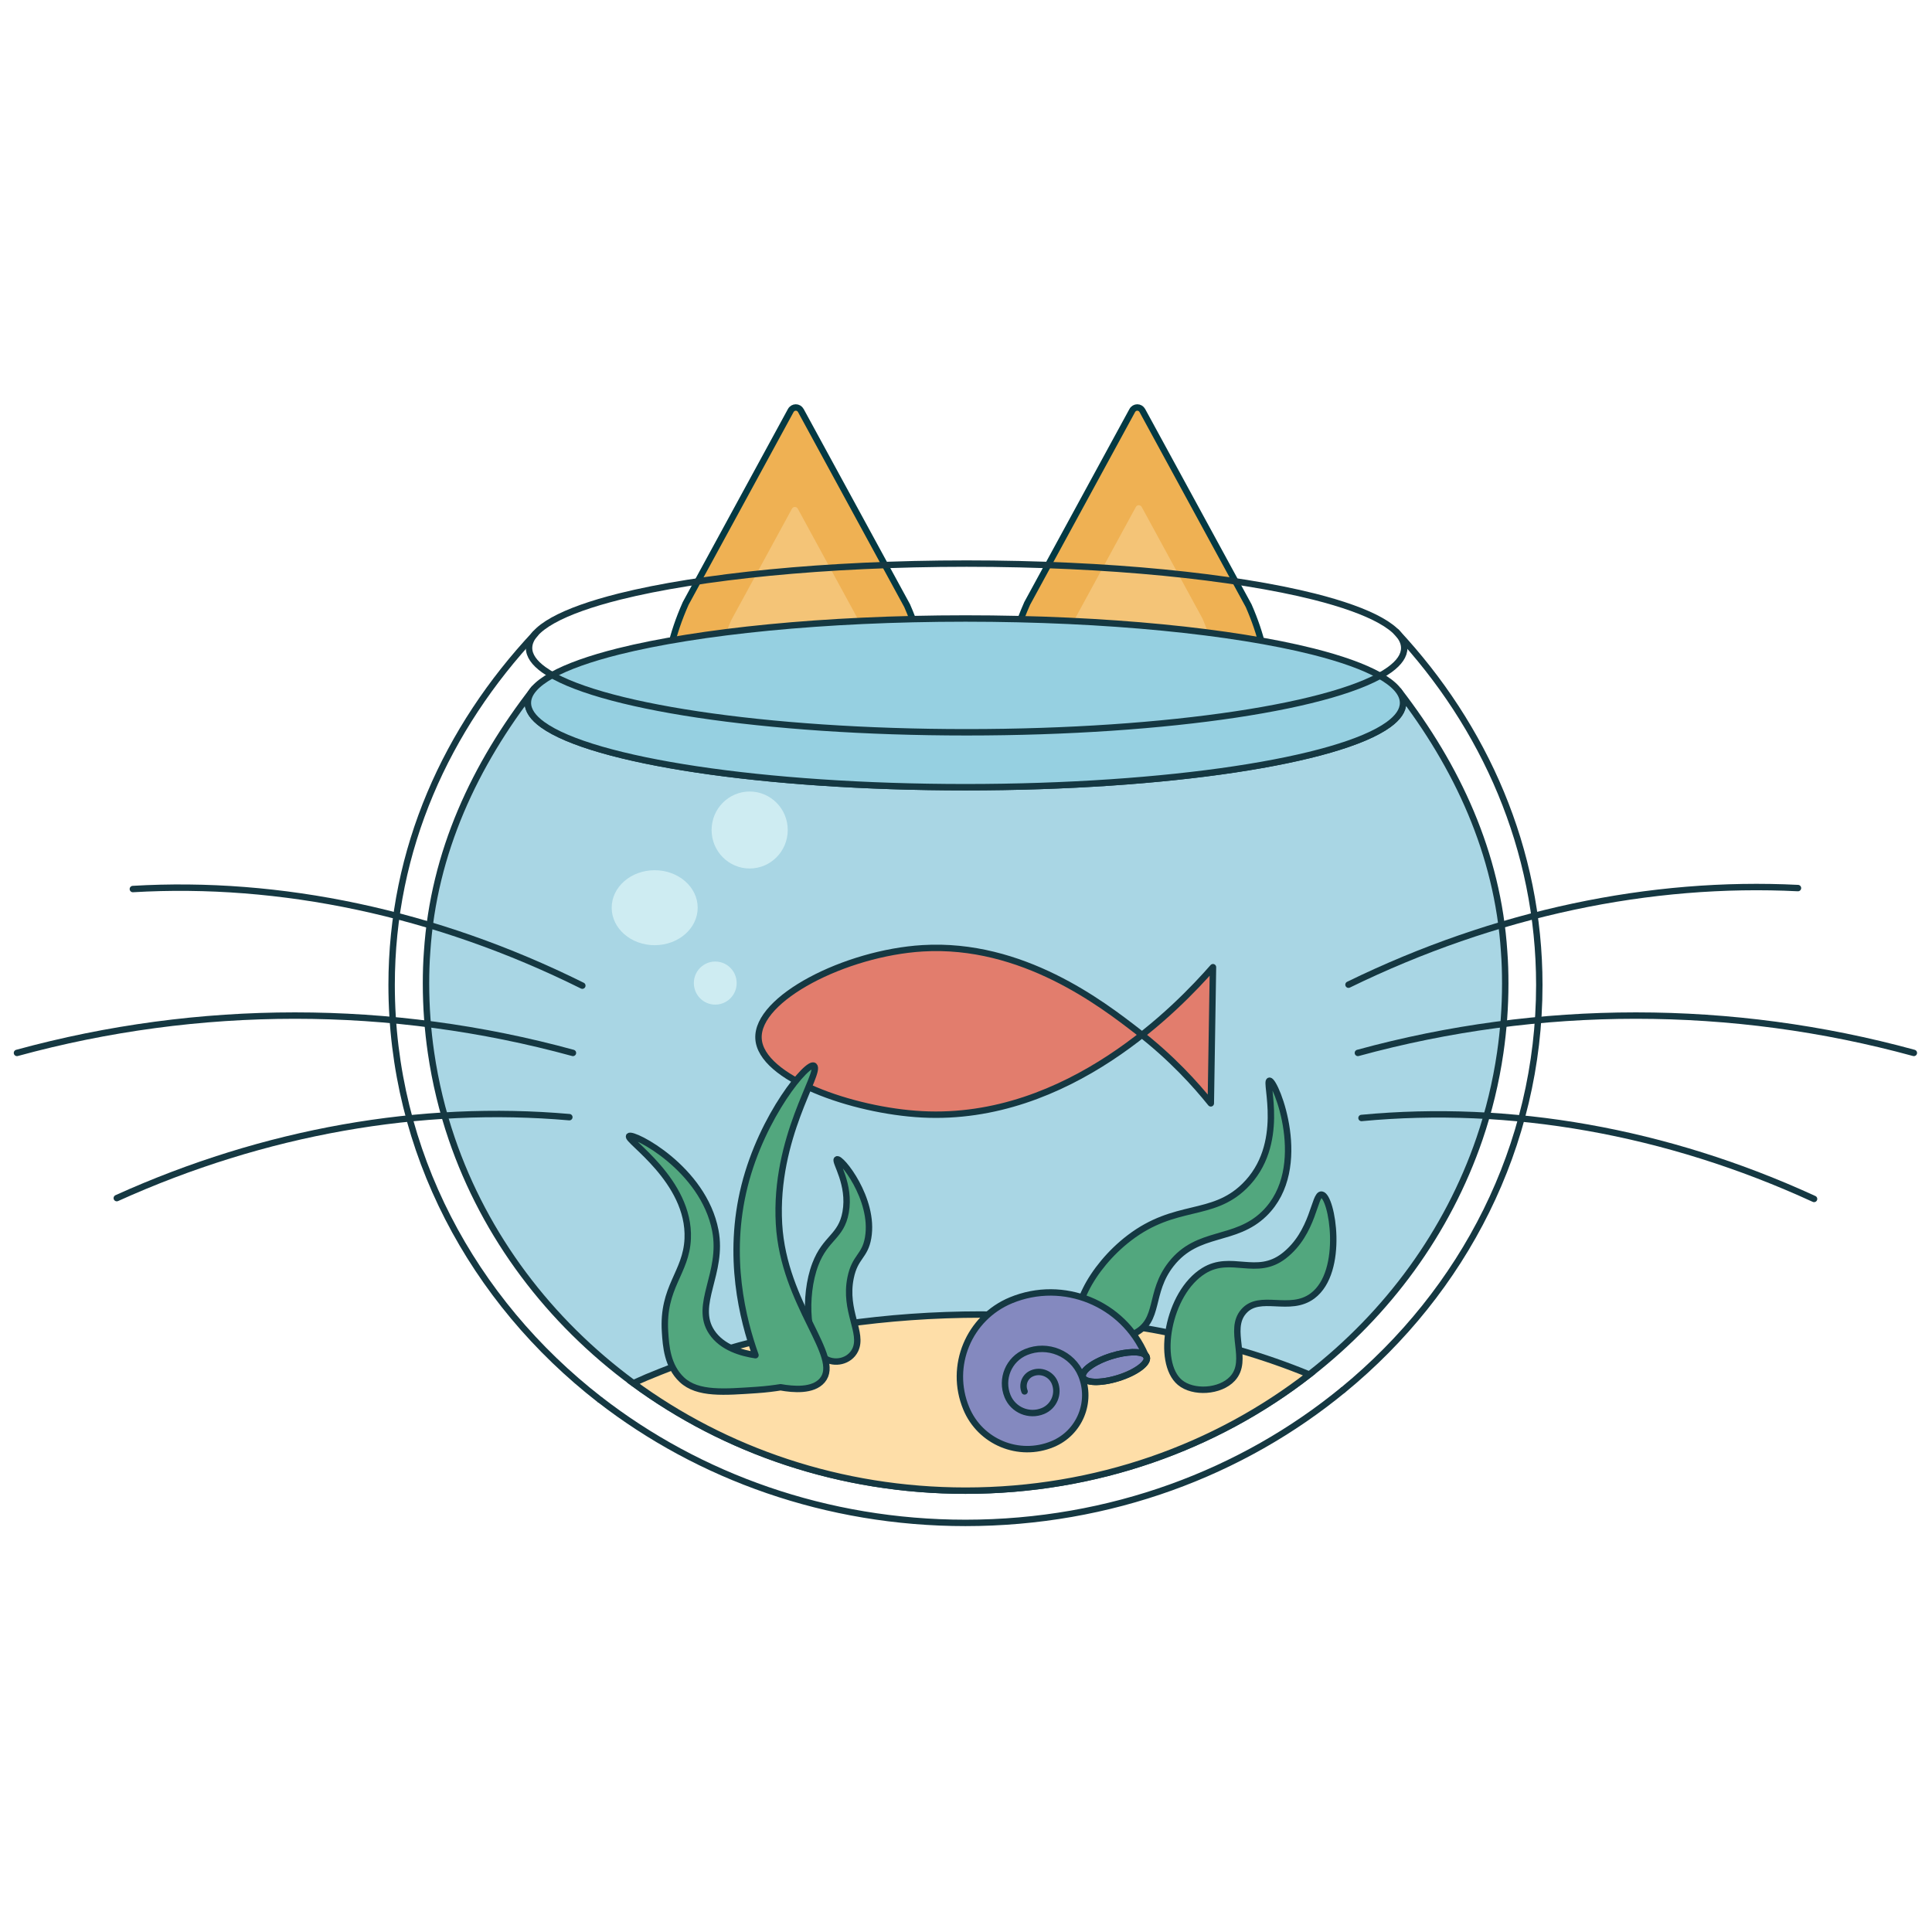 <svg width="482" height="482" viewBox="0 0 482 482" fill="none" xmlns="http://www.w3.org/2000/svg">
<g clip-path="url(#clip0_4296_51592)">
<path d="M315.014 161.376C314.252 158.157 313.103 154.735 311.517 151.11L285.003 102.433C284.44 101.4 283.033 101.4 282.471 102.433L256.266 150.541C255.208 152.924 254.339 155.221 253.645 157.431" fill="#EFB153"/>
<path d="M315.014 161.376C314.252 158.157 313.103 154.735 311.517 151.11L285.003 102.433C284.44 101.4 283.033 101.4 282.471 102.433L256.266 150.541C255.208 152.924 254.339 155.221 253.645 157.431" stroke="#043943" stroke-width="1.6" stroke-miterlimit="10"/>
<path d="M228.69 157.347C228.046 155.339 227.259 153.26 226.318 151.109L199.804 102.433C199.241 101.4 197.834 101.4 197.271 102.433L171.067 150.541C169.341 154.427 168.117 158.084 167.336 161.511" fill="#EFB153"/>
<path d="M228.69 157.347C228.046 155.339 227.259 153.26 226.318 151.109L199.804 102.433C199.241 101.4 197.834 101.4 197.271 102.433L171.067 150.541C169.341 154.427 168.117 158.084 167.336 161.511" stroke="#043943" stroke-width="1.6" stroke-miterlimit="10"/>
<path d="M215.749 158.683C215.377 157.522 214.921 156.319 214.377 155.076L199.041 126.921C198.716 126.323 197.902 126.323 197.576 126.921L182.42 154.746C181.421 156.994 180.714 159.11 180.262 161.092" fill="#F4C477"/>
<path d="M266.664 158.247C267.036 157.085 267.492 155.883 268.036 154.639L283.372 126.484C283.697 125.887 284.511 125.887 284.837 126.484L299.994 154.31C300.992 156.558 301.7 158.673 302.152 160.655" fill="#F4C477"/>
<path d="M375.256 237.428C373.655 212.791 363.494 191.206 348.97 172.375C348.97 172.375 350.038 174.276 350.038 175.36C350.038 177.24 348.784 179.045 346.403 180.775C334.02 189.749 291.455 196.392 240.869 196.392C190.283 196.392 147.818 189.774 135.384 180.8C132.978 179.07 131.699 177.24 131.699 175.36C131.699 174.104 133.246 171.795 133.246 171.795C118.503 190.73 108.172 212.582 106.557 237.453C106.356 240.06 106.281 242.692 106.281 245.349C106.281 251.215 106.707 257.005 107.535 262.67C108.612 270.041 110.341 277.185 112.699 284.078C121.021 308.469 137.014 329.627 157.995 345.068C180.857 361.863 209.609 371.89 240.894 371.89C273.481 371.89 303.362 361.011 326.65 342.912C346.228 327.696 361.144 307.366 369.115 284.078C371.47 277.185 373.201 270.041 374.278 262.67C375.106 257.005 375.532 251.215 375.532 245.349C375.532 242.692 375.457 240.034 375.256 237.428Z" fill="#A9D6E4" stroke="#153842" stroke-width="1.6" stroke-linejoin="round"/>
<path d="M133.537 158.119C111.402 181.758 97.703 211.77 97.703 245.711C97.703 287.324 117.908 324.524 149.593 349.165" stroke="#153842" stroke-width="1.6" stroke-linecap="round" stroke-linejoin="round"/>
<path d="M348.351 157.624C370.411 181.238 384.029 211.869 384.029 245.71C384.029 285.969 365.128 322.091 335.172 346.707" stroke="#153842" stroke-width="1.6" stroke-linecap="round" stroke-linejoin="round"/>
<path d="M350.038 175.362C350.038 177.242 348.785 179.047 346.403 180.776C334.021 189.751 291.455 196.393 240.869 196.393C190.284 196.393 147.818 189.776 135.385 180.801C132.978 179.072 131.699 177.242 131.699 175.362C131.699 170.523 140.097 166.086 154.26 162.527C174.215 157.538 205.574 154.305 240.869 154.305C276.214 154.305 307.624 157.538 327.578 162.552C341.666 166.112 350.038 170.548 350.038 175.362Z" fill="#96D0E1" stroke="#153842" stroke-width="1.6" stroke-miterlimit="10"/>
<path d="M33.145 221.799C69.849 219.63 108.577 227.664 145.281 245.9" stroke="#153842" stroke-width="1.6" stroke-linecap="round" stroke-linejoin="round"/>
<path d="M29.137 298.91C66.093 282.203 105.086 275.47 142.042 278.714" stroke="#153842" stroke-width="1.6" stroke-linecap="round" stroke-linejoin="round"/>
<path d="M4.234 262.684C49.635 250.264 97.537 250.264 142.938 262.684" stroke="#153842" stroke-width="1.6" stroke-linecap="round" stroke-linejoin="round"/>
<path d="M448.562 221.56C411.858 219.713 373.13 227.746 336.426 245.66" stroke="#153842" stroke-width="1.6" stroke-linecap="round" stroke-linejoin="round"/>
<path d="M452.577 299.114C415.621 282.137 376.628 275.404 339.672 278.917" stroke="#153842" stroke-width="1.6" stroke-linecap="round" stroke-linejoin="round"/>
<path d="M477.473 262.684C432.073 250.264 384.17 250.264 338.77 262.684" stroke="#153842" stroke-width="1.6" stroke-linecap="round" stroke-linejoin="round"/>
<path d="M335.17 346.697C310.002 367.403 276.988 379.937 240.865 379.937C206.172 379.937 174.36 368.381 149.594 349.154" stroke="#153842" stroke-width="1.6" stroke-miterlimit="10"/>
<path d="M189.236 259.091C188.706 249.093 210.887 237.748 230.173 236.579C255.04 235.073 274.981 250.496 283.855 257.359C292.33 263.915 298.299 270.565 302.078 275.269C302.256 263.944 302.437 252.62 302.616 241.296C294.186 250.912 266.571 279.935 230.023 278.006C212.689 277.091 189.763 269.026 189.236 259.091Z" fill="#E27D6D" stroke="#153842" stroke-width="1.6" stroke-linejoin="round"/>
<path d="M350.331 161.662C350.331 163.542 349.078 165.347 346.696 167.077C334.314 176.051 291.748 182.694 241.162 182.694C190.577 182.694 148.111 176.076 135.678 167.101C133.271 165.372 131.992 163.542 131.992 161.662C131.992 156.824 140.39 152.387 154.553 148.827C174.508 143.839 205.867 140.605 241.162 140.605C276.507 140.605 307.917 143.839 327.871 148.853C341.959 152.412 350.331 156.849 350.331 161.662Z" stroke="#153842" stroke-width="1.6" stroke-linecap="round" stroke-linejoin="round"/>
<path d="M326.65 342.916C303.363 361.015 273.482 371.894 240.894 371.894C209.61 371.894 180.858 361.867 157.996 345.072C160.202 344.069 162.458 343.116 164.764 342.214C168.524 340.71 172.435 339.306 176.496 338.027C179.103 337.201 181.76 336.423 184.468 335.671C189.18 334.393 194.019 333.265 198.982 332.312C199.257 332.237 199.558 332.187 199.858 332.137C203.293 331.484 206.778 330.884 210.337 330.382C221.366 328.803 232.924 327.95 244.831 327.95C245.381 327.95 245.933 327.95 246.484 327.975C246.585 327.95 246.661 327.95 246.735 327.975C254.332 328.025 261.776 328.427 269.021 329.128C273.056 329.53 277.017 330.031 280.902 330.633H280.928C281.805 330.733 282.657 330.884 283.509 331.034C286.217 331.46 288.9 331.936 291.531 332.488C297.622 333.691 303.489 335.12 309.103 336.799C315.245 338.579 321.11 340.635 326.65 342.916Z" fill="#FEDEA8" stroke="#153842" stroke-width="1.6" stroke-miterlimit="10"/>
<path d="M307.479 343.941C311.774 339.301 306.207 331.84 310.281 327.175C314.308 322.564 321.734 327.578 327.461 323.298C335.59 317.222 332.325 298.379 329.731 298.028C327.845 297.774 327.832 307.506 320.314 313.327C313.447 318.643 307.142 312.82 300.322 317.029C291.316 322.587 288.386 339.893 294.363 344.893C297.667 347.659 304.409 347.258 307.479 343.941Z" fill="#52A77E" stroke="#153842" stroke-width="1.6" stroke-linecap="round" stroke-linejoin="round"/>
<path d="M316.718 269.611C318.238 269.572 327.091 291.384 315.439 302.773C308.093 309.954 298.891 306.838 292.196 315.348C286.504 322.583 289.557 329.408 282.988 332.702C278.938 334.733 272.648 334.708 270.235 332.239C266.187 328.096 272.15 316.158 281.754 308.835C293.313 300.023 302.313 303.864 310.44 295.946C321.039 285.62 315.419 269.645 316.718 269.611Z" fill="#52A77E" stroke="#153842" stroke-width="1.6" stroke-linecap="round" stroke-linejoin="round"/>
<path d="M216.583 308.8C218.255 299.112 209.622 288.479 208.785 289.26C208.192 289.815 212.23 295.456 210.971 302.453C209.867 308.592 205.95 308.746 203.415 315.396C200.361 323.397 201.229 335.761 205.717 338.83C208.112 340.469 211.925 339.724 213.347 336.832C215.46 332.531 210.506 327.087 212.214 318.764C213.305 313.442 215.77 313.514 216.583 308.8Z" fill="#52A77E" stroke="#153842" stroke-width="1.6" stroke-linecap="round" stroke-linejoin="round"/>
<path d="M203.105 265.921C201.683 264.552 190.17 278.231 185.749 295.853C181.298 313.589 185.324 329.257 188.479 338.098C185.076 337.577 180.174 336.261 177.561 332.333C173.007 325.489 180.506 317.673 178.466 307.014C175.488 291.451 157.901 282.5 156.957 283.439C156.017 284.375 172.199 294.549 171.572 309.032C171.2 317.636 165.186 321.03 165.916 332.318C166.14 335.799 166.464 340.782 170.119 344.225C174.05 347.927 180.823 347.3 188.665 346.784C191.201 346.618 193.292 346.331 194.733 346.099C197.902 346.663 202.816 347.097 205.139 344.38C210.172 338.495 195.506 325.556 194.347 305.361C193.106 283.756 204.911 267.659 203.105 265.921Z" fill="#52A77E" stroke="#153842" stroke-width="1.6" stroke-linecap="round" stroke-linejoin="round"/>
<path d="M270.625 345.369C270.625 345.369 271.403 355.855 263.326 360.046C255.125 364.302 240.877 359.607 239.621 344.73C238.669 333.455 247.014 324.972 258.083 322.404C268.743 319.932 282.324 328.506 285.538 337.752C287.012 341.996 270.625 345.369 270.625 345.369Z" fill="#8489BF"/>
<path d="M285.755 338.063C280.216 325.107 265.27 319.008 252.211 324.404C241.689 328.762 236.694 340.822 241.052 351.343C244.537 359.769 254.179 363.762 262.605 360.276C269.333 357.494 272.53 349.772 269.748 343.043C267.515 337.654 261.341 335.092 255.952 337.326C251.642 339.106 249.595 344.044 251.376 348.355C252.8 351.803 256.755 353.445 260.203 352.02C262.966 350.868 264.277 347.713 263.137 344.946C262.219 342.749 259.696 341.691 257.486 342.614C255.722 343.338 254.885 345.357 255.613 347.134" stroke="#153842" stroke-width="1.6" stroke-linecap="round" stroke-linejoin="round"/>
<path d="M285.754 338.078C285.813 338.176 285.842 338.268 285.889 338.37" stroke="#153842" stroke-width="1.6" stroke-linecap="round" stroke-linejoin="round"/>
<path d="M277.269 338.313C272.874 339.684 269.685 342.03 270.155 343.539C270.63 345.061 274.588 345.177 278.983 343.806C283.39 342.431 286.567 340.088 286.092 338.566C286.034 338.381 285.923 338.213 285.764 338.073L285.76 338.06C284.63 337.047 281.121 337.111 277.269 338.313Z" stroke="#153842" stroke-width="1.6" stroke-linecap="round" stroke-linejoin="round"/>
<path d="M277.269 338.313C272.874 339.684 269.685 342.03 270.155 343.539C270.63 345.061 274.588 345.177 278.983 343.806C283.39 342.431 286.567 340.088 286.092 338.566C286.034 338.381 285.923 338.213 285.764 338.073L285.76 338.06C284.63 337.047 281.121 337.111 277.269 338.313Z" stroke="#153842" stroke-width="1.6" stroke-linecap="round" stroke-linejoin="round"/>
<path d="M178.444 250.636C181.395 250.636 183.786 248.229 183.786 245.261C183.786 242.293 181.395 239.887 178.444 239.887C175.493 239.887 173.102 242.293 173.102 245.261C173.102 248.229 175.493 250.636 178.444 250.636Z" fill="#CEECF2"/>
<path d="M187.029 216.674C192.275 216.674 196.527 212.375 196.527 207.072C196.527 201.77 192.275 197.471 187.029 197.471C181.784 197.471 177.531 201.77 177.531 207.072C177.531 212.375 181.784 216.674 187.029 216.674Z" fill="#CEECF2"/>
<path d="M163.332 235.809C169.257 235.809 174.059 231.622 174.059 226.457C174.059 221.292 169.257 217.105 163.332 217.105C157.408 217.105 152.605 221.292 152.605 226.457C152.605 231.622 157.408 235.809 163.332 235.809Z" fill="#CEECF2"/>
</g>
<defs>
<clipPath id="clip0_4296_51592">
<rect width="475.756" height="280.787" fill="white" transform="translate(2.969 100.404)"/>
</clipPath>
</defs>
</svg>
